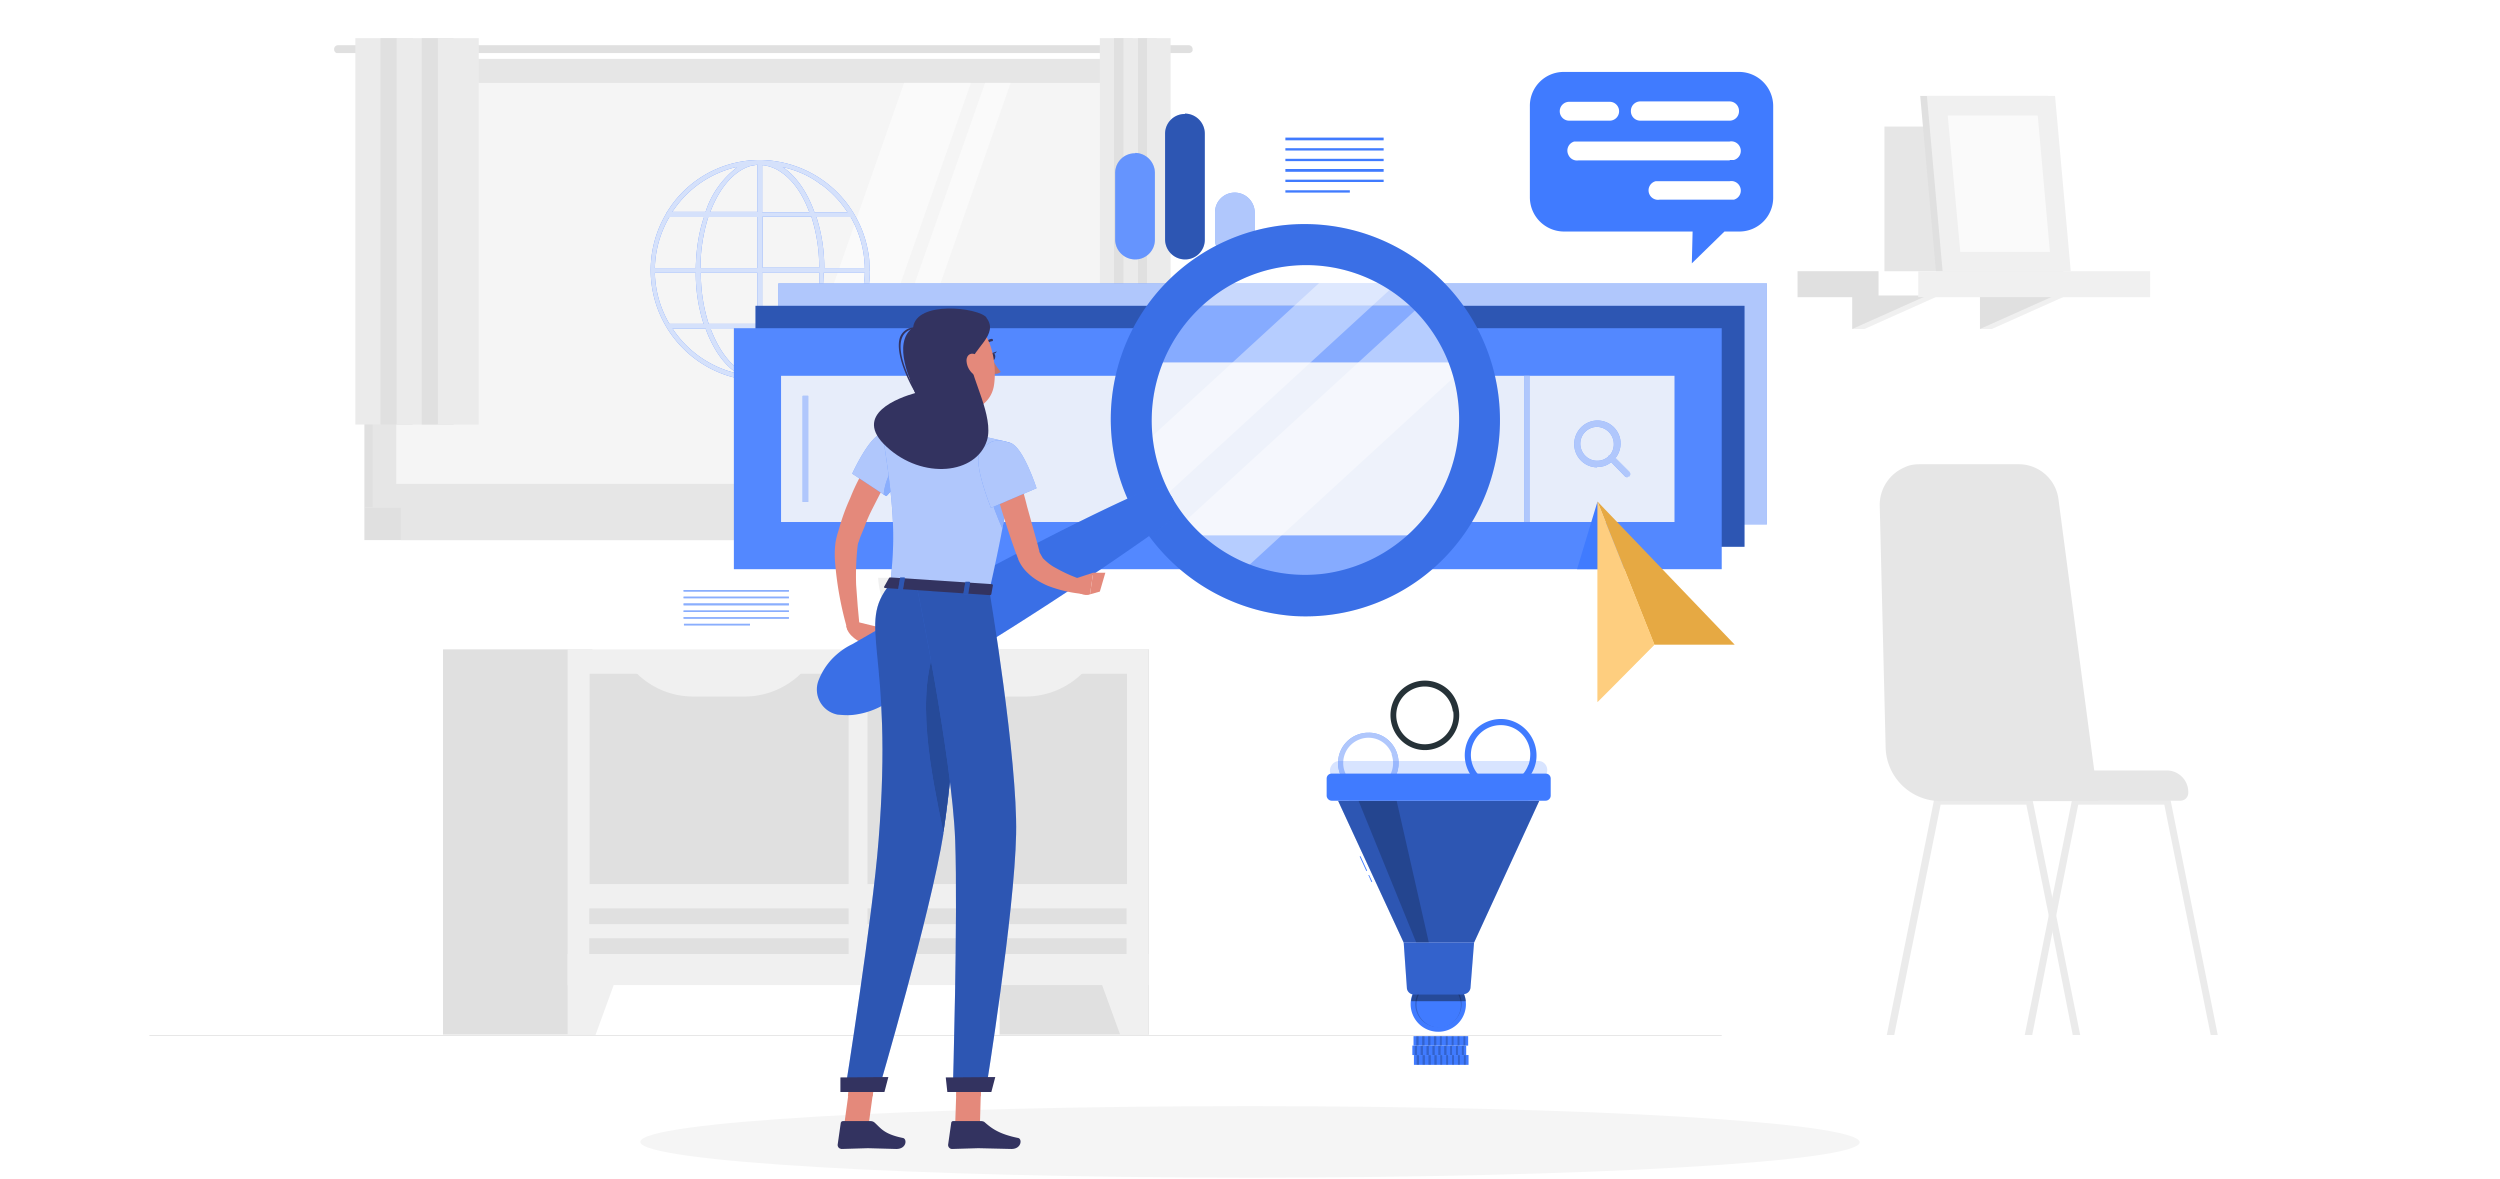 <svg xmlns="http://www.w3.org/2000/svg" width="636" height="300" fill="none" viewBox="0 0 636 300">
  <path fill="#fff" d="M0 0h636v300H0z"/>
  <path fill="#E0E0E0" d="M438 263.3H38v.2h400v-.2Zm-145.8-98.1h-37.9v98h38v-98Z"/>
  <path fill="#F0F0F0" d="M285 263.3h7.2v-20.6h-14.7l7.5 20.6Z"/>
  <path fill="#E0E0E0" d="M150.6 165.2h-37.9v98h38v-98Z"/>
  <path fill="#F0F0F0" d="M292.2 165.2H144.4v85.4h147.8v-85.4Z"/>
  <path fill="#E0E0E0" d="M220.7 171.4v53.5h66v-53.5h-66Zm-70.7 0v53.5h65.9v-53.5h-66Zm136.6 71.3v-4h-65.9v4h66Zm-70.7 0v-4h-66v4h66Zm70.7-7.7v-3.9h-65.9v4h66Zm-70.7 0v-3.9h-66v4h66Z"/>
  <path fill="#F0F0F0" d="M189.4 177.2h-13a20.5 20.5 0 0 1-15-6.5h43a20.6 20.6 0 0 1-15 6.5Zm71.5 0h-13a20.5 20.5 0 0 1-15-6.5h43a20.6 20.6 0 0 1-15 6.5Zm-109.3 86.1h-7.2v-20.6H159l-7.5 20.6Z"/>
  <path fill="#E0E0E0" d="M291.4 15H92.7v114.2h198.7V15Zm11-3.5H86a1 1 0 0 0-1 1 1 1 0 0 0 .6 1h216.8a1 1 0 0 0 1-.6v-.4a1 1 0 0 0-1-1Z"/>
  <path fill="#E6E6E6" d="M295.8 15h-201v114.2h201V15Z"/>
  <path fill="#E0E0E0" d="M291.4 129.2H92.7v8.2h198.7v-8.2Z"/>
  <path fill="#E6E6E6" d="M303 129.2H102v8.2h201v-8.2Z"/>
  <path fill="#F5F5F5" d="M289.7 123.1v-102H100.8v102h188.9Z"/>
  <path fill="#FAFAFA" d="m194.3 123.1 35.7-102h17l-35.8 102h-17Zm20.5 0 35.8-102h6.5l-35.7 102h-6.6Z"/>
  <path fill="#E0E0E0" d="M289.7 123.1v-102h-.8v102h.8Z"/>
  <path fill="#EBEBEB" d="M100.9 9.7H90.4V108h10.5V9.7Z"/>
  <path fill="#E0E0E0" d="M105 9.7h-8.2V108h8.2V9.7Z"/>
  <path fill="#EBEBEB" d="M111.4 9.7h-10.5V108h10.5V9.7Z"/>
  <path fill="#E0E0E0" d="M115.4 9.7h-8.1V108h8.1V9.7Z"/>
  <path fill="#EBEBEB" d="M121.8 9.7h-10.4V108h10.4V9.7Zm164 0h-6V108h6V9.7Z"/>
  <path fill="#E0E0E0" d="M288.1 9.7h-4.7V108h4.7V9.7Z"/>
  <path fill="#EBEBEB" d="M291.8 9.7h-6V108h6V9.7Z"/>
  <path fill="#E0E0E0" d="M294.2 9.7h-4.7V108h4.7V9.7Z"/>
  <path fill="#EBEBEB" d="M297.8 9.7h-6V108h6V9.7Z"/>
  <path fill="#E6E6E6" d="M492.8 32.2h-13.4V69h13.4V32.2Z"/>
  <path fill="#F0F0F0" d="m474.3 75.2-3 8.5h3l19-8.5h-19Z"/>
  <path fill="#E0E0E0" d="M471.2 75.2v8.5l19-8.5h-19Z"/>
  <path fill="#F0F0F0" d="m506.8 75.2-3.1 8.5h3l19-8.5h-19Z"/>
  <path fill="#E0E0E0" d="M503.7 75.2v8.5l19-8.5h-19Zm-46.4.4h20.6V69h-20.6v6.5Z"/>
  <path fill="#F0F0F0" d="M546.8 69H488v6.6h59V69Z"/>
  <path fill="#E0E0E0" d="M525.2 69h-32.7l-4-44.6H521l4 44.6Z"/>
  <path fill="#F0F0F0" d="M526.9 69h-32.7l-4-44.6h32.6l4 44.6Z"/>
  <path fill="#FAFAFA" d="m498.7 64.1-3.2-34.7h22.9l3.1 34.7h-22.8Z"/>
  <path fill="#E0E0E0" d="M244 150.9s-14.1-24.4 5.4-43.9c0 0 5 3.4 5 7.9s-5.5 5.6-4.3 9.4c1.2 3.7 6.2 7.4 2.9 10.5-3.3 3 .5 5.8.3 9.6s-9.4 6.5-9.4 6.5Z"/>
  <path fill="#E0E0E0" d="M245 153.1s5.7-27.6-19-39.9c0 0-3.7 4.8-2.2 9 1.5 4.3 7 3.7 7 7.6 0 4-3.6 9 .5 10.9 4.2 1.9 1.4 5.7 2.8 9.3 1.4 3.5 10.9 3.1 10.9 3.1Z"/>
  <path fill="#F0F0F0" d="M223.4 147s.5 18.2 18.4 18.2c18 0 18.4-18.2 18.4-18.2h-36.8Z"/>
  <path fill="#EBEBEB" d="M515 263.3h2l5.1-26 1-4.4 5.6-28.2h21.9l11.8 58.6h1.8l-12-59.7a.9.9 0 0 0-.9-.8H528a.9.9 0 0 0-.9.8l-5 24.7-.9 4.6-6.1 30.4Z"/>
  <path fill="#EBEBEB" d="M480 263.3h1.9l11.8-58.6h21.8l5.7 28.2 1 4.5 5.1 25.9h1.9l-6.1-30.4-1-4.6-5-24.7a.9.9 0 0 0-.8-.8H493a.9.9 0 0 0-1 .8l-12 59.7Z"/>
  <path fill="#E6E6E6" d="M533.8 203.8h-40a14 14 0 0 1-14.1-14l-1.5-61.3a10.4 10.4 0 0 1 6.3-9.6c1.2-.6 2.5-.8 3.9-.8h25.1a10.2 10.2 0 0 1 10.2 9.1l10.1 76.6Z"/>
  <path fill="#E6E6E6" d="M512 196h39.2a5.5 5.5 0 0 1 5.5 5.5v.2a2 2 0 0 1-2 2H512V196Z"/>
  <path fill="#F5F5F5" d="M318 299.6c85.7 0 155.1-4 155.1-9 0-5.1-69.4-9.2-155.1-9.2-85.7 0-155.1 4-155.1 9.1 0 5 69.4 9.1 155.1 9.1Z"/>
  <path fill="#407BFF" d="M221.2 68.8c0-1.5 0-3-.3-4.5a28.2 28.2 0 0 0-27.4-23.6h-.2a27.7 27.7 0 0 0-22.6 11.7l-1.2 1.8v.1a28.2 28.2 0 0 0 15.4 41.2 27.7 27.7 0 0 0 32.4-12.2c2.6-4.4 4-9.4 4-14.5Zm-54.6-.6c.1-4.6 1.4-9.1 3.7-13h8.8c-1.4 4.1-2 8.5-2.1 13h-10.4Zm13.7-13h12.4v13h-14.5c0-4.5.7-8.9 2-13Zm13.6-1.3V42c1.8.2 3.4.8 4.8 1.8 3 2 5.5 5.6 7.2 10.2h-12Zm12.5 1.2a42 42 0 0 1 2 13H194v-13h12.5ZM191 42.2l1.7-.3v12h-12c2.3-6 5.9-10.4 10.3-11.7Zm1.7 27.2v13h-12.4a41.5 41.5 0 0 1-2-13h14.4Zm0 14.2v12A9.7 9.7 0 0 1 188 94c-3-2-5.4-5.7-7.2-10.3h12Zm3 11.7-1.8.3v-12h12c-2.2 6-5.8 10.5-10.2 11.7Zm-1.8-12.8V69.4h14.6a43 43 0 0 1-2.1 13h-12.5Zm15.8-13.1H220c-.1 4.6-1.4 9-3.7 13h-8.8a44 44 0 0 0 2-13Zm10.4-1.2h-10.4a42 42 0 0 0-2-13h8.7a27 27 0 0 1 3.6 13ZM209 47a27 27 0 0 1 6.6 7h-8.4c-1.8-5-4.5-9-7.8-11.3l-.3-.2c3.6.8 7 2.3 9.8 4.5Zm-21.5-4.4a22.8 22.8 0 0 0-8 11.3H171l.6-.8c3.8-5.4 9.4-9.1 15.7-10.6Zm-20.8 26.8H177a42 42 0 0 0 2 13h-8.7a26.8 26.8 0 0 1-3.7-13Zm4.4 14.2h8.4c1.8 5 4.5 9 7.8 11.2l.2.2a26.9 26.9 0 0 1-16.4-11.4ZM199.2 95c3.4-2.2 6.1-6.3 8-11.4h8.4l-.6.9A27 27 0 0 1 199.2 95Z"/>
  <path fill="#FAFAFA" d="M221.2 68.8c0-1.5 0-3-.3-4.5a28.2 28.2 0 0 0-27.4-23.6h-.2a27.7 27.7 0 0 0-22.6 11.7l-1.2 1.8v.1a28.2 28.2 0 0 0 15.4 41.2 27.7 27.7 0 0 0 32.4-12.2c2.6-4.4 4-9.4 4-14.5Zm-54.6-.6c.1-4.6 1.4-9.1 3.7-13h8.8c-1.4 4.1-2 8.5-2.1 13h-10.4Zm13.7-13h12.4v13h-14.5c0-4.5.7-8.9 2-13Zm13.6-1.3V42c1.8.2 3.4.8 4.8 1.8 3 2 5.5 5.6 7.2 10.2h-12Zm12.5 1.2a42 42 0 0 1 2 13H194v-13h12.5ZM191 42.2l1.7-.3v12h-12c2.3-6 5.9-10.4 10.3-11.7Zm1.7 27.2v13h-12.4a41.5 41.5 0 0 1-2-13h14.4Zm0 14.2v12A9.7 9.7 0 0 1 188 94c-3-2-5.4-5.7-7.2-10.3h12Zm3 11.7-1.8.3v-12h12c-2.2 6-5.8 10.5-10.2 11.7Zm-1.8-12.8V69.4h14.6a43 43 0 0 1-2.1 13h-12.5Zm15.8-13.1H220c-.1 4.6-1.4 9-3.7 13h-8.8a44 44 0 0 0 2-13Zm10.4-1.2h-10.4a42 42 0 0 0-2-13h8.7a27 27 0 0 1 3.6 13ZM209 47a27 27 0 0 1 6.6 7h-8.4c-1.8-5-4.5-9-7.8-11.3l-.3-.2c3.6.8 7 2.3 9.8 4.5Zm-21.5-4.4a22.8 22.8 0 0 0-8 11.3H171l.6-.8c3.8-5.4 9.4-9.1 15.7-10.6Zm-20.8 26.8H177a42 42 0 0 0 2 13h-8.7a26.8 26.8 0 0 1-3.7-13Zm4.4 14.2h8.4c1.8 5 4.5 9 7.8 11.2l.2.2a26.9 26.9 0 0 1-16.4-11.4ZM199.2 95c3.4-2.2 6.1-6.3 8-11.4h8.4l-.6.9A27 27 0 0 1 199.2 95Z" opacity=".8"/>
  <path fill="#407BFF" d="M449.4 72.1H198v61.3h251.5V72.1Z"/>
  <path fill="#FAFAFA" d="M449.4 72.1H198v61.3h251.5V72.1Z" opacity=".6"/>
  <path fill="#407BFF" d="M443.8 77.8H192.2v61.3h251.6V77.8Z"/>
  <path fill="#000" d="M443.8 77.8H192.2v61.3h251.6V77.8Z" opacity=".3"/>
  <path fill="#407BFF" d="M438 83.5H186.7v61.3H438V83.5Z"/>
  <path fill="#FAFAFA" d="M438 83.5H186.7v61.3H438V83.5Z" opacity=".1"/>
  <path fill="#407BFF" d="M426 132.8V95.6H198.7v37.2H426Z"/>
  <path fill="#FAFAFA" d="M426 132.8V95.6H198.7v37.2H426Z" opacity=".9"/>
  <path fill="#407BFF" d="M387.8 95.6v37.2h1.3V95.6h-1.3Z"/>
  <path fill="#FAFAFA" d="M387.8 95.6v37.2h1.3V95.6h-1.3Z" opacity=".6"/>
  <path fill="#407BFF" d="M204.2 100.7v27h1.4v-27h-1.4Z"/>
  <path fill="#FAFAFA" d="M204.2 100.7v27h1.4v-27h-1.4Z" opacity=".6"/>
  <path fill="#407BFF" d="M406.3 118.9a5.9 5.9 0 0 1-5.8-5.4 6 6 0 0 1 4.7-6.4 5.9 5.9 0 0 1 7 4.7 6 6 0 0 1-2.6 6c-1 .7-2 1-3.3 1Zm0-10.3a4.3 4.3 0 0 0-4.2 3.5 4.4 4.4 0 0 0 2.6 4.8 4.3 4.3 0 0 0 5.2-1.6 4.4 4.4 0 0 0-3.6-6.7Z"/>
  <path fill="#407BFF" d="M414 121.4a.8.8 0 0 1-.6-.2l-4-4.1a.8.8 0 0 1-.3-.6.8.8 0 0 1 .2-.6.8.8 0 0 1 1-.1l.2.2 4 4a.8.8 0 0 1 0 1.2l-.5.2Z"/>
  <g fill="#FAFAFA" opacity=".6">
    <path d="M406.3 118.9a5.9 5.9 0 0 1-5.8-5.4 6 6 0 0 1 4.7-6.4 5.9 5.9 0 0 1 7 4.7 6 6 0 0 1-2.6 6c-1 .7-2 1-3.3 1Zm0-10.3a4.3 4.3 0 0 0-4.2 3.5 4.4 4.4 0 0 0 2.6 4.8 4.3 4.3 0 0 0 5.2-1.6 4.4 4.4 0 0 0-3.6-6.7Z"/>
    <path d="M414 121.4a.8.8 0 0 1-.6-.2l-4-4.1a.8.8 0 0 1-.3-.6.8.8 0 0 1 .5-.8.8.8 0 0 1 1 .3l4 4a.8.8 0 0 1-.6 1.4Z"/>
  </g>
  <path fill="#407BFF" d="M352 35h-25v.7h25V35Zm0 2.7h-25v.6h25v-.6Zm0 2.7h-25v.6h25v-.6Zm0 2.6h-25v.7h25V43Zm0 2.7h-25v.6h25v-.6Zm-8.7 2.7H327v.6h16.4v-.6ZM200.7 150.1h-26.8v.4h26.8v-.4Zm0 1.7h-26.8v.4h26.8v-.4Zm0 1.7h-26.8v.5h26.8v-.5Zm0 1.8h-26.8v.4h26.8v-.4Zm0 1.7h-26.8v.4h26.8v-.4Zm-10 1.7H174v.4h16.8v-.4Z"/>
  <path fill="#FAFAFA" d="M200.7 150.1h-26.8v.4h26.8v-.4Zm0 1.7h-26.8v.4h26.8v-.4Zm0 1.7h-26.8v.5h26.8v-.5Zm0 1.8h-26.8v.4h26.8v-.4Zm0 1.7h-26.8v.4h26.8v-.4Zm-10 1.7H174v.4h16.8v-.4Z" opacity=".4"/>
  <path fill="#407BFF" d="M288.8 39a5 5 0 0 0-5.1 5v17a5.1 5.1 0 0 0 5 5 5 5 0 0 0 5.1-5V44a5.1 5.1 0 0 0-5-5.1Z"/>
  <path fill="#FAFAFA" d="M288.8 39a5 5 0 0 0-5.1 5v17a5.1 5.1 0 0 0 5 5 5 5 0 0 0 5.1-5V44a5.1 5.1 0 0 0-5-5.1Z" opacity=".2"/>
  <path fill="#407BFF" d="M301.4 29a5 5 0 0 0-5 5v27a5.1 5.1 0 0 0 5 5 5 5 0 0 0 5.1-5V34a5.1 5.1 0 0 0-5-5.1Z"/>
  <path fill="#000" d="M301.4 29a5 5 0 0 0-5 5v27a5.1 5.1 0 0 0 5 5 5 5 0 0 0 5.1-5V34a5.1 5.1 0 0 0-5-5.1Z" opacity=".3"/>
  <path fill="#407BFF" d="M314.1 49a5 5 0 0 0-5 5v7a5.1 5.1 0 0 0 5 5 5 5 0 0 0 4.7-3c.2-.7.4-1.4.4-2v-7a5.1 5.1 0 0 0-5.2-5Z"/>
  <path fill="#FAFAFA" d="M314.1 49a5 5 0 0 0-5 5v7a5.1 5.1 0 0 0 5 5 5 5 0 0 0 4.7-3c.2-.7.4-1.4.4-2v-7a5.1 5.1 0 0 0-5.2-5Z" opacity=".6"/>
  <path fill="#FFBB4A" d="M420.9 164h20.4l-34.9-36.4 14.5 36.5Z"/>
  <path fill="#000" d="M420.9 164h20.4l-34.9-36.4 14.5 36.5Z" opacity=".1"/>
  <path fill="#407BFF" d="m401.2 144.8 5.2-17.2 3 17.2h-8.2Z" style="mix-blend-mode:multiply"/>
  <path fill="#FFBB4A" d="M406.4 127.6v51l3.6-3.6 10.9-11-14.5-36.4Z"/>
  <path fill="#FAFAFA" d="M406.4 127.6v51l3.6-3.6 10.9-11-14.5-36.4Z" opacity=".3"/>
  <path fill="#407BFF" d="M442.6 18.3h-44.8a8.6 8.6 0 0 0-8.6 8.7v23.2a8.7 8.7 0 0 0 8.6 8.7h32.8l-.2 8.1 8.3-8.1h3.9a8.6 8.6 0 0 0 8.5-8.7V27a8.7 8.7 0 0 0-8.5-8.7Zm-45.8 10a2.4 2.4 0 0 1 2.4-2.4h10.3a2.4 2.4 0 0 1 2.4 2.4 2.4 2.4 0 0 1-2.4 2.4h-10.3a2.4 2.4 0 0 1-2.4-2.4ZM440 50.8h-17.8a2.4 2.4 0 0 1-2.6-1.4 2.4 2.4 0 0 1 1.6-3.3H440a2.4 2.4 0 0 1 2.6 1.3 2.4 2.4 0 0 1-1.5 3.4h-1Zm0-10h-38.4a2.4 2.4 0 0 1-2.6-1.4 2.4 2.4 0 0 1 1.5-3.4H440a2.4 2.4 0 0 1 2.6 1.3 2.4 2.4 0 0 1-1.5 3.4h-1Zm0-10.1h-22.7a2.4 2.4 0 0 1-2.4-2.5 2.4 2.4 0 0 1 2.4-2.4H440a2.4 2.4 0 0 1 2.4 2.4 2.4 2.4 0 0 1-2.4 2.5Zm-67.5 61.4a42.7 42.7 0 0 0-8.6-14.3h-63.6c-3.8 4.2-6.7 9-8.6 14.3l8.8 44.1a42.9 42.9 0 0 0 72-44Z"/>
  <path fill="#FAFAFA" d="M372.5 92.1a42.7 42.7 0 0 0-8.6-14.3h-63.6c-3.8 4.2-6.7 9-8.6 14.3l8.8 44.1a42.9 42.9 0 0 0 72-44Z" opacity=".1"/>
  <path fill="#407BFF" d="M375 108.9a43.2 43.2 0 0 1-11.3 27.3h-63.2a43.4 43.4 0 0 1-8.8-44h80.8c2 5.3 2.8 11 2.5 16.7Z"/>
  <path fill="#FAFAFA" d="M375 108.9a43.2 43.2 0 0 1-11.3 27.3h-63.2a43.4 43.4 0 0 1-8.8-44h80.8c2 5.3 2.8 11 2.5 16.7Z" opacity=".9"/>
  <path fill="#fff" d="M375 108.9a43.3 43.3 0 0 1-40.6 41 42.7 42.7 0 0 1-44.6-36.5A43.4 43.4 0 0 1 321.6 65a42.7 42.7 0 0 1 51 27 43.7 43.7 0 0 1 2.4 16.8Z" opacity=".3"/>
  <path fill="#fff" d="m356.3 71.2-61.8 56.7-.9-1.7a42.8 42.8 0 0 1-3.9-12.1l53.4-49c4.7 1.3 9.2 3.3 13.2 6Zm16.6 22-58.1 53.3a43 43 0 0 1-15.6-11.8l63.5-58.2a43.3 43.3 0 0 1 10.2 16.7Z" opacity=".4"/>
  <path fill="#407BFF" d="M375 82a49.7 49.7 0 0 0-49.4-24.6A49.5 49.5 0 0 0 284.2 94a50.2 50.2 0 0 0 44.7 62.7 49.3 49.3 0 0 0 51-36.9A50.2 50.2 0 0 0 375 82Zm-76.8 44.6a39.6 39.6 0 0 1 21.3-57 38.9 38.9 0 0 1 51.4 32.2 39.6 39.6 0 0 1-33.7 44.1 38.9 38.9 0 0 1-39-19.3Z"/>
  <path fill="#000" d="M375 82a49.7 49.7 0 0 0-49.4-24.6A49.5 49.5 0 0 0 284.2 94a50.2 50.2 0 0 0 44.7 62.7 49.3 49.3 0 0 0 51-36.9A50.2 50.2 0 0 0 375 82Zm-76.8 44.6a39.6 39.6 0 0 1 21.3-57 38.9 38.9 0 0 1 51.4 32.2 39.6 39.6 0 0 1-33.7 44.1 38.9 38.9 0 0 1-39-19.3Z" opacity=".1"/>
  <path fill="#E4897B" d="m218 158.2 6.2 1.5-5.1 3.8s-3.6-1.7-3.8-4.3l2.7-1Z"/>
  <path fill="#E4897B" d="m227.5 163.8-4.5 3-3.9-3.3 5-3.8 3.4 4Z"/>
  <path fill="#407BFF" d="M296.8 133.2a860.6 860.6 0 0 1-60.9 39.6l-10.4 6.1a20.2 20.2 0 0 1-8.8 3c-1.2.1-2.4 0-3.6-.1a6.5 6.5 0 0 1-4.9-8.6 17 17 0 0 1 3.6-5.7c1.5-1.5 3.1-2.7 5-3.6l10.4-6A1129.5 1129.5 0 0 1 270 135c7.2-3.6 14.5-7.2 21.9-10.4a5 5 0 0 1 6.3 2 5 5 0 0 1-1.4 6.6Z"/>
  <path fill="#000" d="M296.8 133.2a860.6 860.6 0 0 1-60.9 39.6l-10.4 6.1a20.2 20.2 0 0 1-8.8 3c-1.2.1-2.4 0-3.6-.1a6.5 6.5 0 0 1-4.9-8.6 17 17 0 0 1 3.6-5.7c1.5-1.5 3.1-2.7 5-3.6l10.4-6A1129.5 1129.5 0 0 1 270 135c7.2-3.6 14.5-7.2 21.9-10.4a5 5 0 0 1 6.3 2 5 5 0 0 1-1.4 6.6Z" opacity=".1"/>
  <path fill="#E4897B" d="m227 120.1-1.4 2.2-1.2 2.3-2.4 4.7a41 41 0 0 0-2.1 4.8l-1 2.4-.4 1.2-.2.5-.1.5a68.6 68.6 0 0 0-.4 10.1l.4 5.4.5 5.4-3.1.6a86 86 0 0 1-3.1-16.5c-.2-2-.2-4 .1-6l.2-.9.2-.8.4-1.3a53 53 0 0 1 2.9-8 49 49 0 0 1 2.4-5.2l1.3-2.4 1.6-2.5 5.3 3.5Zm9.4-24.1c.5 3.7 1.6 11.3-1.1 13.6 0 0 .8 3.8 7.6 4.3 7.5.5 3.8-3.5 3.8-3.5-4-1.3-3.7-4.4-2.8-7.2l-7.5-7.3Z"/>
  <path fill="#333360" d="M250.4 88.3h-.2a.3.3 0 0 1-.1-.2v-.3a3 3 0 0 1 2.2-1.6.3.3 0 0 1 .3.3v.2l-.2.1a2.4 2.4 0 0 0-1.8 1.3.3.3 0 0 1-.2.2Z"/>
  <path fill="#C27569" d="M252.5 91.6c.6 1 1.3 2.1 2.1 3a2.2 2.2 0 0 1-1.7.5l-.4-3.5Z"/>
  <path fill="#333360" d="M252 90.8c0 .5.4.9.7.8.3 0 .5-.4.5-1 0-.5-.4-.8-.7-.8-.3 0-.5.5-.5 1Z"/>
  <path fill="#333360" d="m252.4 89.8 1.2-.4s-.6 1-1.2.4Z"/>
  <path fill="#E4897B" d="M243 286h6.3l.4-14.6h-6.2L243 286Zm-28.2 0h6.2l2-14.6h-6.2l-2 14.5Z"/>
  <path fill="#333360" d="M221.4 285.2h-7l-.3.1-.2.3-.8 5.6a1 1 0 0 0 .6 1l.4.1 6.7-.2 7.2.2c2.7 0 2.8-2.6 1.7-2.8-4.9-1-5.6-2.5-7.3-4-.3-.2-.6-.3-1-.3Zm28.1 0h-7a.5.5 0 0 0-.5.4l-.8 5.6a1 1 0 0 0 .3.8 1 1 0 0 0 .7.3l6.7-.2 8.4.2c2.6 0 2.8-2.6 1.7-2.8-4.9-1-6.8-2.5-8.5-4-.2-.2-.6-.3-1-.3Z"/>
  <path fill="#E4897B" d="m249.7 271.4-.2 7.5h-6.2l.2-7.5h6.2Zm-32.9 0h6.2l-1 7.5h-6.3l1-7.5Z"/>
  <path fill="#407BFF" d="M229.6 121a32.1 32.1 0 0 1-4.1 5.2l-.7-.4-8-5.3s4.4-9.7 7.6-10.2c3.1-.5 5.4 2.8 6.4 6.2.4 1.2-.2 3-1.2 4.6Z"/>
  <path fill="#FAFAFA" d="M229.6 121a32.1 32.1 0 0 1-4.1 5.2l-.7-.4-8-5.3s4.4-9.7 7.6-10.2c3.1-.5 5.4 2.8 6.4 6.2.4 1.2-.2 3-1.2 4.6Z" opacity=".6"/>
  <path fill="#407BFF" d="M229.6 121a32.1 32.1 0 0 1-4.1 5.2l-.7-.4c.3-3 1.5-5.8 2.7-6.7.8 0 1.5.9 2 2Z"/>
  <path fill="#FAFAFA" d="M229.6 121a32.1 32.1 0 0 1-4.1 5.2l-.7-.4c.3-3 1.5-5.8 2.7-6.7.8 0 1.5.9 2 2Z" opacity=".4"/>
  <path fill="#407BFF" d="m256.6 125.9-1.6 8.6c-.8 4.3-1.9 9.5-3.3 15.7l-25.2-1.6c1-10.3 1.5-16.7-2-38.2a73.7 73.7 0 0 1 22.2 0c5 .8 10.4 2.3 10.4 2.3s1.4.5-.5 13.2Z"/>
  <path fill="#FAFAFA" d="m256.6 125.9-1.6 8.6c-.8 4.3-1.9 9.5-3.3 15.7l-25.2-1.6c1-10.3 1.5-16.7-2-38.2a73.7 73.7 0 0 1 22.2 0c5 .8 10.4 2.3 10.4 2.3s1.4.5-.5 13.2Z" opacity=".6"/>
  <path fill="#407BFF" d="m256.6 125.9-1.6 8.6c-1.3-3-2.5-6-3.4-9.2h4.7l.3.6Z"/>
  <path fill="#FAFAFA" d="m256.6 125.9-1.6 8.6c-1.3-3-2.5-6-3.4-9.2h4.7l.3.6Z" opacity=".4"/>
  <path fill="#E4897B" d="M235 90.6c1 6.2 1.3 8.8 4.7 11.7 5 4.3 12.4 1.8 13.2-4.5.8-5.7-.9-14.8-7.1-16.7a8.4 8.4 0 0 0-10.4 5.3 8.5 8.5 0 0 0-.4 4.2Z"/>
  <path fill="#407BFF" d="M245 149.8s-.4 11.1-1.3 25.2c-.8 11.9-2 25.7-3.7 36.8v.3c-3.1 19.6-16.5 65.3-16.5 65.3H215s7-44.1 8.5-63.5c4-49-5.9-54.6 3-65.4l18.5 1.3Z"/>
  <path fill="#000" d="M245 149.8s-.4 11.1-1.3 25.2c-.8 11.9-2 25.7-3.7 36.8v.3c-3.1 19.6-16.5 65.3-16.5 65.3H215s7-44.1 8.5-63.5c4-49-5.9-54.6 3-65.4l18.5 1.3Z" opacity=".3"/>
  <path fill="#407BFF" d="M243.7 175c-.8 11.9-2 25.7-3.7 36.8-2.9-14.4-7.6-35.3-1.3-49l5 12.2Z"/>
  <path fill="#000" d="M243.7 175c-.8 11.9-2 25.7-3.7 36.8-2.9-14.4-7.6-35.3-1.3-49l5 12.2Z" opacity=".4"/>
  <path fill="#407BFF" d="M251.7 150.2s7.2 43 6.8 62c-.4 20-7.7 65.2-7.7 65.2h-8.4s1.3-44.1.6-63.6c-.8-21.3-9.8-64.8-9.8-64.8l18.5 1.2Z"/>
  <path fill="#000" d="M251.7 150.2s7.2 43 6.8 62c-.4 20-7.7 65.2-7.7 65.2h-8.4s1.3-44.1.6-63.6c-.8-21.3-9.8-64.8-9.8-64.8l18.5 1.2Z" opacity=".3"/>
  <path fill="#333360" d="M241 277.8h11.2l1-3.8-12.6.1.4 3.7Zm-27.3 0H225l1-3.8-12.2.1v3.7ZM226.2 147l-1.3 2.3c-.1.1.1.3.4.3l26.5 1.8c.2 0 .4-.1.4-.3l.4-2.2c0-.2-.2-.3-.4-.3l-25.6-1.7h-.2l-.2.1Z"/>
  <path fill="#407BFF" d="M229.4 150.1h-.6c-.2 0-.3-.1-.3-.2l.5-3h1c.1 0 .2 0 .2.2l-.5 2.9-.3.1Z"/>
  <path fill="#000" d="M229.4 150.1h-.6c-.2 0-.3-.1-.3-.2l.5-3h1c.1 0 .2 0 .2.2l-.5 2.9-.3.1Z" opacity=".3"/>
  <path fill="#407BFF" d="M246 151.2h-.7l-.2-.2.5-3h1l.2.1-.5 3-.3.1Z"/>
  <path fill="#000" d="M246 151.2h-.7l-.2-.2.5-3h1l.2.1-.5 3-.3.1Z" opacity=".3"/>
  <path fill="#E4897B" d="M258.5 119.1c1 3.2 2 6.5 2.8 9.8l2.7 9.7.3 1.2.1.3v.2l.1.3.8 1.4c1 1 2.1 1.9 3.3 2.5a37 37 0 0 0 8.8 3.6l-.4 3.1a33 33 0 0 1-10.5-2.2c-1.8-.8-3.6-1.8-5-3.2a10 10 0 0 1-2.5-3.6v-.2l-.1-.1-.1-.3-.5-1.3a240.8 240.8 0 0 1-6-19.4l6.2-1.8Z"/>
  <path fill="#407BFF" d="M257.1 112.7c3.2 1 6.6 11.5 6.6 11.5l-11.6 5s-4.8-11.8-2.7-14.4c2.2-2.7 4-3.4 7.7-2.1Z"/>
  <path fill="#FAFAFA" d="M257.1 112.7c3.2 1 6.6 11.5 6.6 11.5l-11.6 5s-4.8-11.8-2.7-14.4c2.2-2.7 4-3.4 7.7-2.1Z" opacity=".6"/>
  <path fill="#333360" d="M251 80.8c-2.1-2.6-17.9-4.4-18.7 2.5-5.6 4-.3 14.2.5 16.7-3.9 1.1-16.3 5.4-7.2 13.7 9.1 8.4 22.8 7 25.5-1.7 1.8-6-4.1-16-4-19.6.1-3.5 7.3-7.3 3.8-11.6Z"/>
  <path fill="#333360" d="M234 101.3h-.2c-1.5-1.8-6.5-11.1-4.8-15.6a3.9 3.9 0 0 1 3.5-2.4l.1.1v.3h-.1a3.4 3.4 0 0 0-3 2.2c-1.8 4.3 3.1 13.3 4.6 15v.4h-.2Z"/>
  <path fill="#E4897B" d="M245.9 92c.1 1.2.7 2.3 1.6 3.1 1.1 1 2.2.3 2.3-1 0-1.3-.4-3.4-1.8-4-1.3-.5-2.3.5-2.1 2Zm27.6 55.2 4.6-1.5-.8 5.5s-1.7.8-4-1.2l-2.3-1.5 1.8-1 .7-.3Z"/>
  <path fill="#E4897B" d="m281.2 145.7-1.4 4.8-2.5.7.8-5.5h3.1Z"/>
  <path fill="#407BFF" d="M390.8 193.5c.7-5-2.7-9.7-7.7-10.5a9.2 9.2 0 0 0-2.7 18.2c5 .7 9.6-2.7 10.4-7.7Z"/>
  <path fill="#fff" d="M388.8 194.6a7.6 7.6 0 0 1-9.6 4.6 7.6 7.6 0 0 1-4.6-9.6 7.6 7.6 0 0 1 9.7-4.7 7.5 7.5 0 0 1 5 6.8c0 1-.1 2-.5 3Z"/>
  <path fill="#407BFF" d="M348.1 201.9c4.3 0 7.7-3.5 7.7-7.8s-3.5-7.8-7.7-7.7a7.7 7.7 0 0 0-7.7 7.7c0 4.3 3.5 7.8 7.7 7.8Z"/>
  <path fill="#FAFAFA" d="M348.1 201.9c4.3 0 7.7-3.5 7.7-7.8s-3.5-7.8-7.7-7.7a7.7 7.7 0 0 0-7.7 7.7c0 4.3 3.5 7.8 7.7 7.8Z" opacity=".6"/>
  <path fill="#fff" d="M354 191.9a6.4 6.4 0 0 1-3.7 8.2 6.3 6.3 0 0 1-8.2-3.8 6.4 6.4 0 0 1 3.8-8.2 6.3 6.3 0 0 1 8.2 3.8Z"/>
  <path fill="#263238" d="M368.7 188.2a9 9 0 0 0 0-12.5 8.8 8.8 0 0 0-12.4 0 8.9 8.9 0 0 0 0 12.5c3.4 3.5 9 3.5 12.4 0Z"/>
  <path fill="#fff" d="M369.7 181a7.3 7.3 0 0 1-3.5 7.3 7.2 7.2 0 0 1-10.6-4 7.3 7.3 0 0 1 6-9.6 7.2 7.2 0 0 1 8 6.3Z"/>
  <path fill="#407BFF" d="M373.6 268.4h-13.9v2.5h13.9v-2.5Z"/>
  <path fill="#000" d="M361 268.4h-.6v2.5h.6v-2.5Zm1.5 0h-.6v2.5h.6v-2.5Zm1.5 0h-.6v2.5h.6v-2.5Zm1.5 0h-.6v2.5h.6v-2.5Zm1.5 0h-.6v2.5h.5v-2.5Zm1.4 0h-.5v2.5h.5v-2.5Zm1.6 0h-.6v2.5h.5v-2.5Zm1.4 0h-.5v2.5h.5v-2.5Zm1.6 0h-.6v2.5h.5v-2.5Z" opacity=".2"/>
  <path fill="#407BFF" d="M373.1 266h-13.8v2.4H373V266Z"/>
  <path fill="#000" d="M360.5 266h-.6v2.4h.6V266Zm1.5 0h-.6v2.4h.6V266Zm1.5 0h-.6v2.4h.6V266Zm1.5 0h-.6v2.4h.6V266Zm1.5 0h-.6v2.4h.6V266Zm1.5 0h-.6v2.4h.6V266Zm1.4 0h-.5v2.4h.5V266Zm1.6 0h-.6v2.4h.5V266Zm1.4 0h-.5v2.4h.5V266Z" opacity=".2"/>
  <path fill="#407BFF" d="M373.5 263.6h-13.9v2.4h13.9v-2.4Z"/>
  <path fill="#000" d="M360.9 263.6h-.6v2.4h.6v-2.4Zm1.5 0h-.6v2.4h.6v-2.4Zm1.5 0h-.6v2.4h.6v-2.4Zm1.5 0h-.6v2.4h.6v-2.4Zm1.4 0h-.5v2.4h.5v-2.4Zm1.5 0h-.5v2.4h.5v-2.4Zm1.5 0h-.5v2.4h.5v-2.4Zm1.5 0h-.5v2.4h.5v-2.4Zm1.5 0h-.5v2.4h.5v-2.4Z" opacity=".2"/>
  <path fill="#407BFF" d="M367.5 262.3a7 7 0 0 0-3.2-13.7 7 7 0 0 0 3.2 13.7Z"/>
  <path fill="#000" d="M370.9 258.6a5.9 5.9 0 0 1-6 2.6 5.8 5.8 0 0 1-4.7-4.4 6 6 0 0 1 5.5-7.3 5.8 5.8 0 0 1 6 4.6 6 6 0 0 1-.8 4.5Z" opacity=".2"/>
  <path fill="#407BFF" d="M367.3 261.3a5.8 5.8 0 0 0-2.6-11.3 5.8 5.8 0 0 0 2.6 11.3Z"/>
  <path fill="#000" d="M369.6 249.5a7 7 0 0 0-10.6 5.2h13.9a7 7 0 0 0-3.3-5.2Z" opacity=".4"/>
  <path fill="#407BFF" d="M391.3 193.6h-50.6a2.3 2.3 0 0 0-2 1.2 2.3 2.3 0 0 0 0 2.5l5.7 8.2a2.3 2.3 0 0 0 2 1h39.3a2.3 2.3 0 0 0 1.9-1l5.6-8.3a2.3 2.3 0 0 0-.7-3.3c-.3-.2-.7-.3-1.2-.3Z" opacity=".2"/>
  <path fill="#407BFF" d="M391.6 203.7h-51.2l16.7 36.1H375l16.6-36.1Zm-45.5 14.1-.2.1 1.7 3.7.2-.1-1.7-3.7Zm2.2 4.8h-.2l.8 1.8.2-.1-.8-1.7Z"/>
  <path fill="#000" d="M391.6 203.7h-51.2l16.7 36.1H375l16.6-36.1Z" opacity=".3"/>
  <path fill="#000" d="M355.3 203.7h-9.7l14.7 36.1h3.2l-8.2-36.1Z" opacity=".2"/>
  <path fill="#407BFF" d="M393.2 196.8h-54.4c-.7 0-1.3.5-1.3 1.3v4.3c0 .7.6 1.3 1.3 1.3h54.4c.7 0 1.3-.6 1.3-1.3v-4.3c0-.8-.6-1.3-1.3-1.3ZM372.3 253h-12.6a1.8 1.8 0 0 1-1.8-1.8l-.8-11.4H375l-.9 11.4a1.8 1.8 0 0 1-1.8 1.7Z"/>
  <path fill="#000" d="M372.3 253h-12.6a1.8 1.8 0 0 1-1.8-1.8l-.8-11.4H375l-.9 11.4a1.8 1.8 0 0 1-1.8 1.7Z" opacity=".2"/>
</svg>
